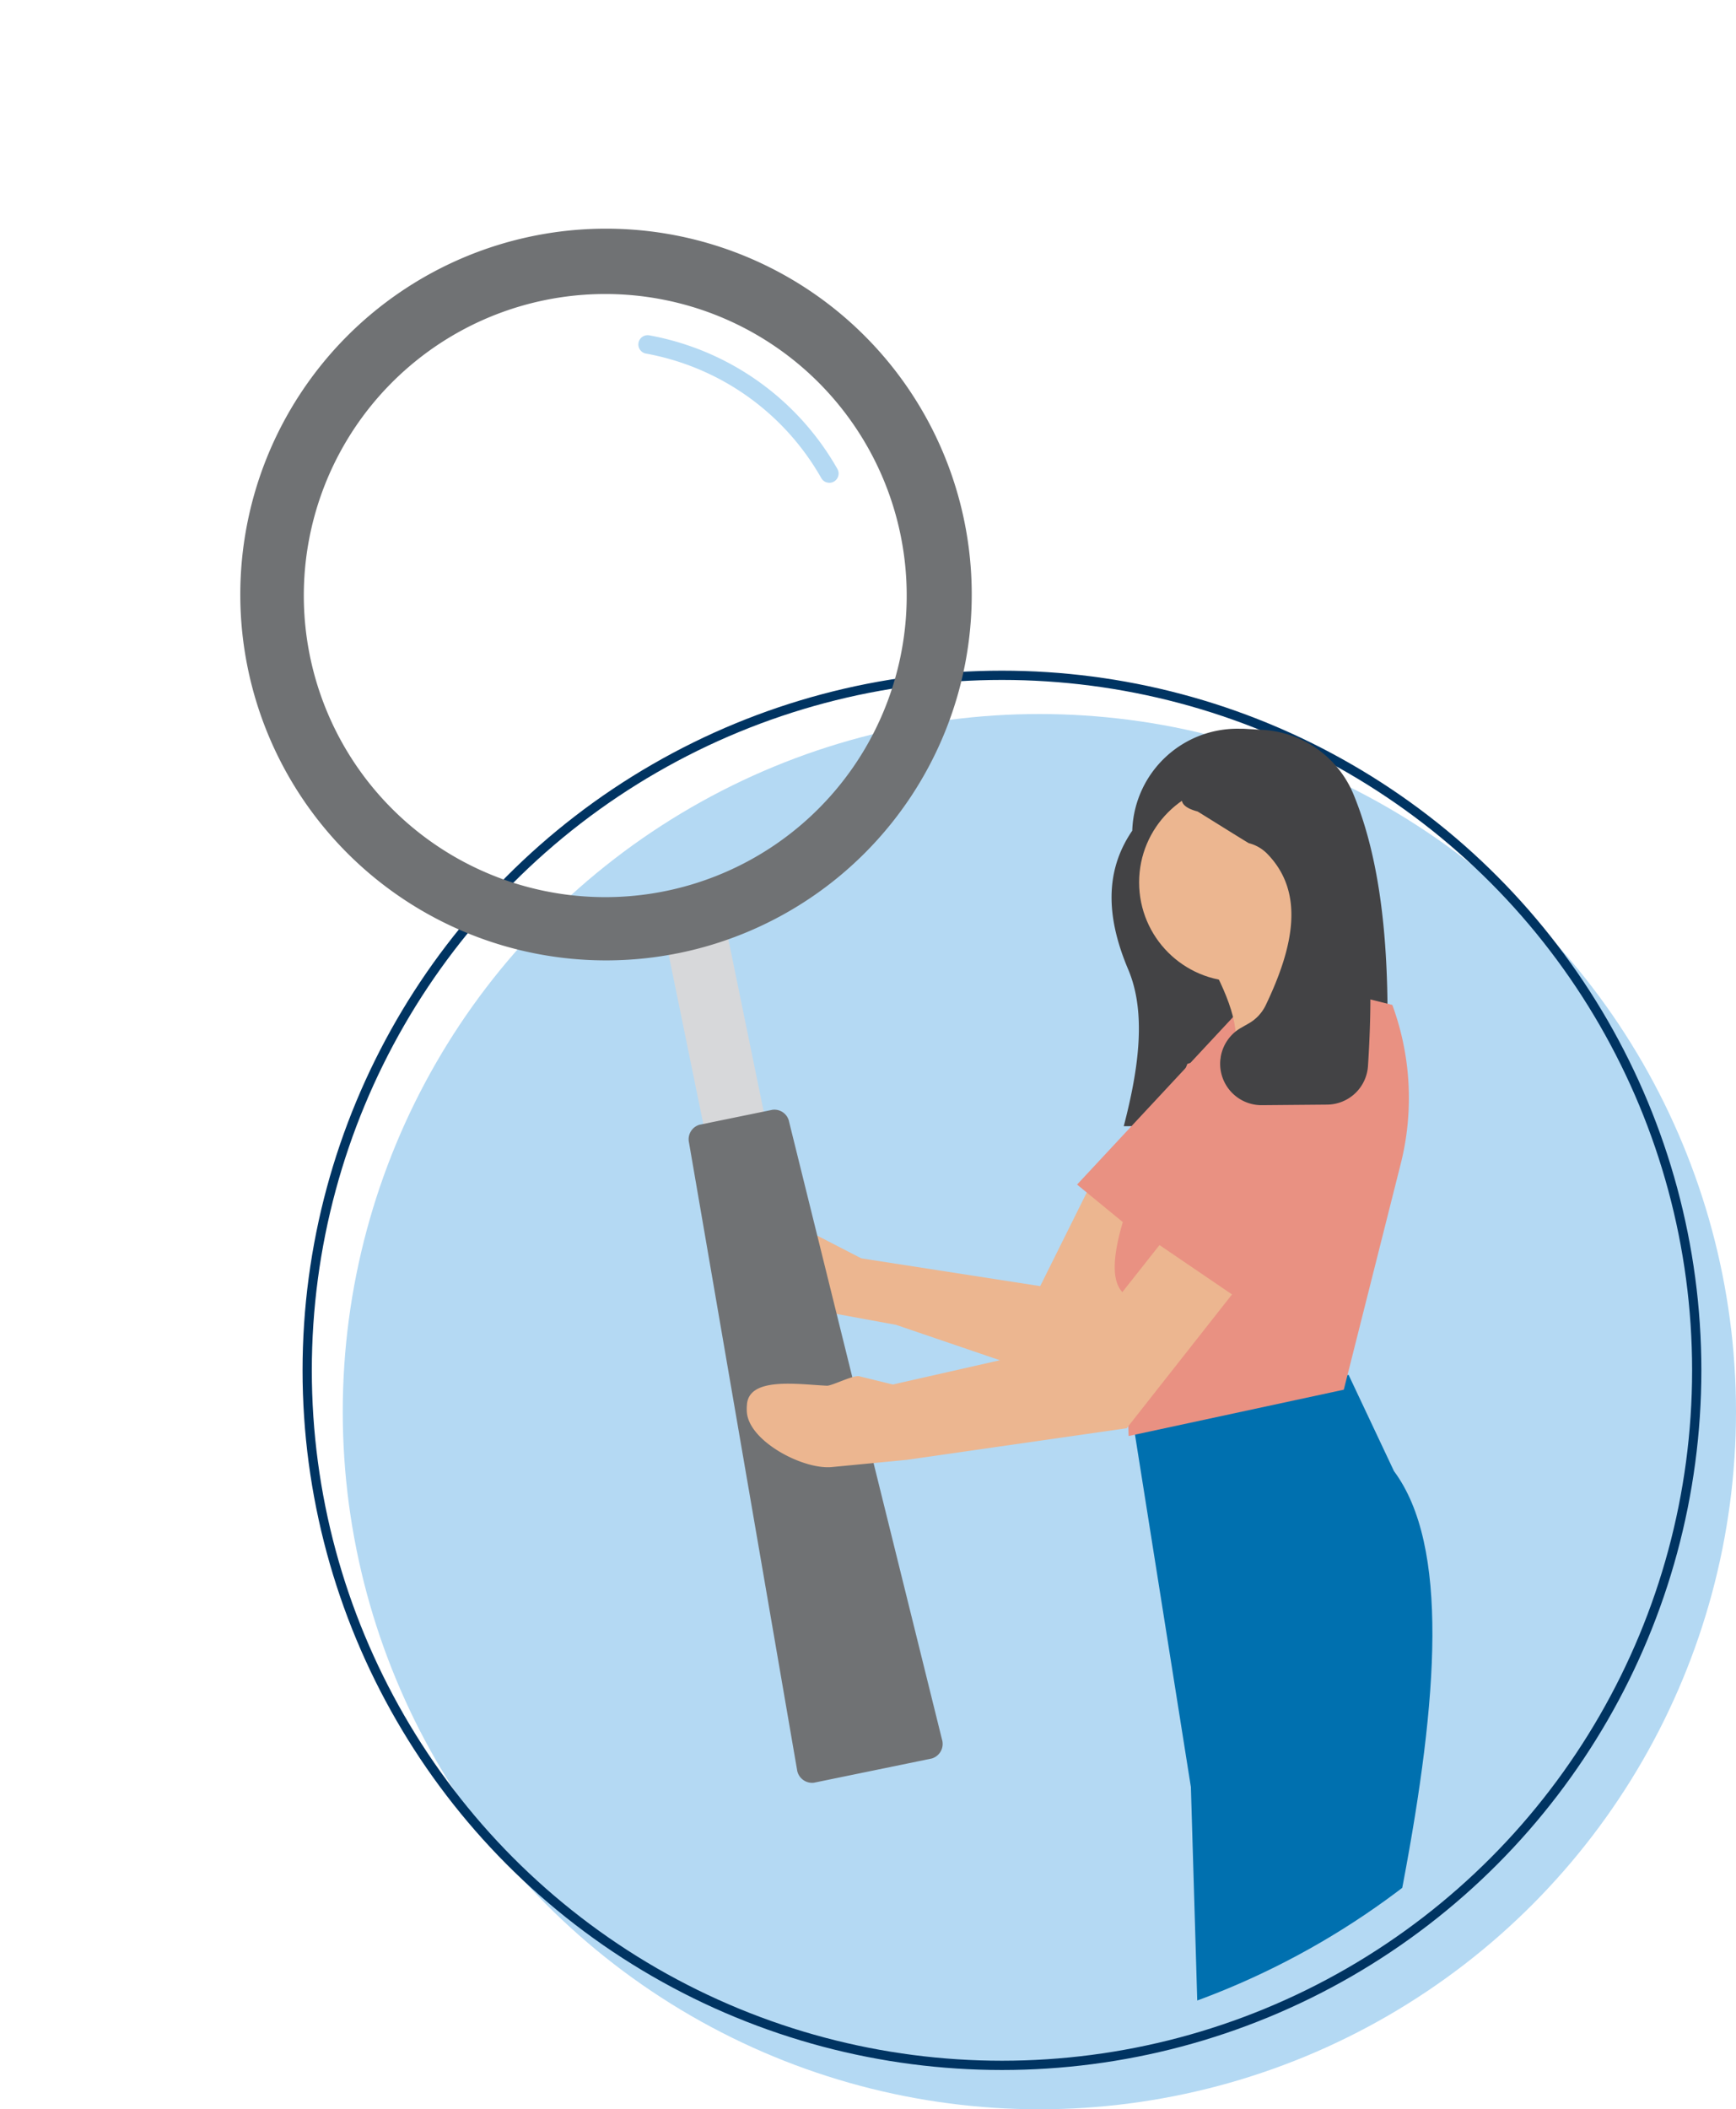 <svg xmlns="http://www.w3.org/2000/svg" xmlns:xlink="http://www.w3.org/1999/xlink" viewBox="0 0 187.45 227.67"><defs><style>.cls-1,.cls-11,.cls-3{fill:none;}.cls-2{fill:#b4d9f3;}.cls-3{stroke:#003462;stroke-miterlimit:10;}.cls-4{clip-path:url(#clip-path);}.cls-5{fill:#434345;}.cls-6{fill:#ecb690;}.cls-7{fill:#e99182;}.cls-8{fill:#0070af;}.cls-9{fill:#d7d8da;}.cls-10{fill:#707274;}.cls-11{stroke:#b4d9f3;stroke-linecap:round;stroke-linejoin:round;stroke-width:2px;}</style><clipPath id="clip-path"><path class="cls-1" d="M184.83,135.32a84.93,84.93,0,1,1-169.85,0C15,107.2-20.79,9.63,18.21,2.23c73.44-14,87.61,42.23,90.26,42.63C154.86,51.74,184.83,88.42,184.83,135.32Z"/></clipPath></defs><g id="Layer_2" data-name="Layer 2"><g id="Layer_1-2" data-name="Layer 1"><ellipse class="cls-2" cx="112.23" cy="152.37" rx="75.22" ry="75.3"/><circle class="cls-3" cx="108.19" cy="147.91" r="75.02"/><g class="cls-4"><path class="cls-5" d="M121.83,104.66c-2.28-5.38-2.68-10.46.43-15h0a11.36,11.36,0,0,1,11.68-11l.35,0,2.05.12a11.3,11.3,0,0,1,9.8,6.94c3.91,9.47,4.13,22.09,3.28,35.62l-28.08.22C123,115.2,123.77,109.26,121.83,104.66Z"/><path class="cls-6" d="M84.54,132a5.72,5.72,0,0,1,1.78.38L93,135.82l19.32,3L118,127.4l8.22,4.72-9.86,17.56L96.75,143l-12.1-2.22C78.59,138.78,74.37,132,84.54,132Z"/><path class="cls-7" d="M126.06,135.86l-9.76-8,17-18.25,1,1.9a11.38,11.38,0,0,1-.32,11.29Z"/><path class="cls-6" d="M148.52,108.76,125.4,128.2l-1.35-1.86,6.33-11.55,2.93-1.36c.68-3-1.15-7-3.57-11.21L141,100.53C141.53,104.17,144,106.92,148.52,108.76Z"/><polygon class="cls-8" points="177.65 241.44 173.82 247.22 142.79 229.95 146.9 208.79 177.65 241.44"/><path class="cls-8" d="M137.09,269.18l-6.31-2.76-2.19-73.53L122.26,153l23.36-4.6,4.9,10.39C162.48,174.88,145.63,224.73,137.09,269.18Z"/><circle class="cls-6" cx="133.7" cy="95.24" r="10.7"/><path class="cls-7" d="M145.1,150l-23.23,5-.66-15.51c-3.39-3.54,4.35-17.88,7-24.66l3.47-1.09.37,2.13,14.29-8.4,4,1h0a29.09,29.09,0,0,1,.89,17.22Z"/><path class="cls-9" d="M77,126.49,71.13,97.81l6.51-1.33,6.09,29.67S76.85,127,77,126.49Z"/><path class="cls-10" d="M100.6,189.81l-12.71,2.61A1.64,1.64,0,0,1,86.06,191L74.4,123.34a1.63,1.63,0,0,1,1.14-1.94l7.86-1.61a1.62,1.62,0,0,1,1.81,1.31l16.5,66.64A1.64,1.64,0,0,1,100.6,189.81Z"/><path class="cls-10" d="M104.12,56.23A39.49,39.49,0,1,1,57.49,25.49,39.49,39.49,0,0,1,104.12,56.23ZM58.81,32.4A32.55,32.55,0,1,0,97.24,57.74,32.55,32.55,0,0,0,58.81,32.4Z"/><path class="cls-11" d="M69.93,37.18A28.4,28.4,0,0,1,89.55,51.11"/><path class="cls-6" d="M97.93,157.57l-8.1.78c-3.11.3-8.88-2.75-9.18-5.86a4.39,4.39,0,0,1,0-.81h0c.14-3.12,5.53-2.25,8.65-2.11.6,0,3-1.26,3.56-1l3.55.87L117,144.77l14.39-18.22,8.44,4.53-18.17,23.08Z"/><path class="cls-7" d="M136.18,141.86,124.63,134l15.57-18.27,1.19,1.71a11,11,0,0,1,1,10.9Z"/><path class="cls-5" d="M143.29,119.23l-7,.06A4.47,4.47,0,0,1,133.9,111l.84-.48a4.52,4.52,0,0,0,1.92-2c3.09-6.44,4.23-12.26.13-16.41a4.28,4.28,0,0,0-1.94-1.1c-.06,0-5.48-3.4-5.54-3.42-4.61-1.22,1.1-4.52,5.8-5.33l1.71-.3a4.52,4.52,0,0,1,4.12,1.46c6.83,7.59,7.58,19.13,6.77,31.67A4.46,4.46,0,0,1,143.29,119.23Z"/></g></g></g></svg>